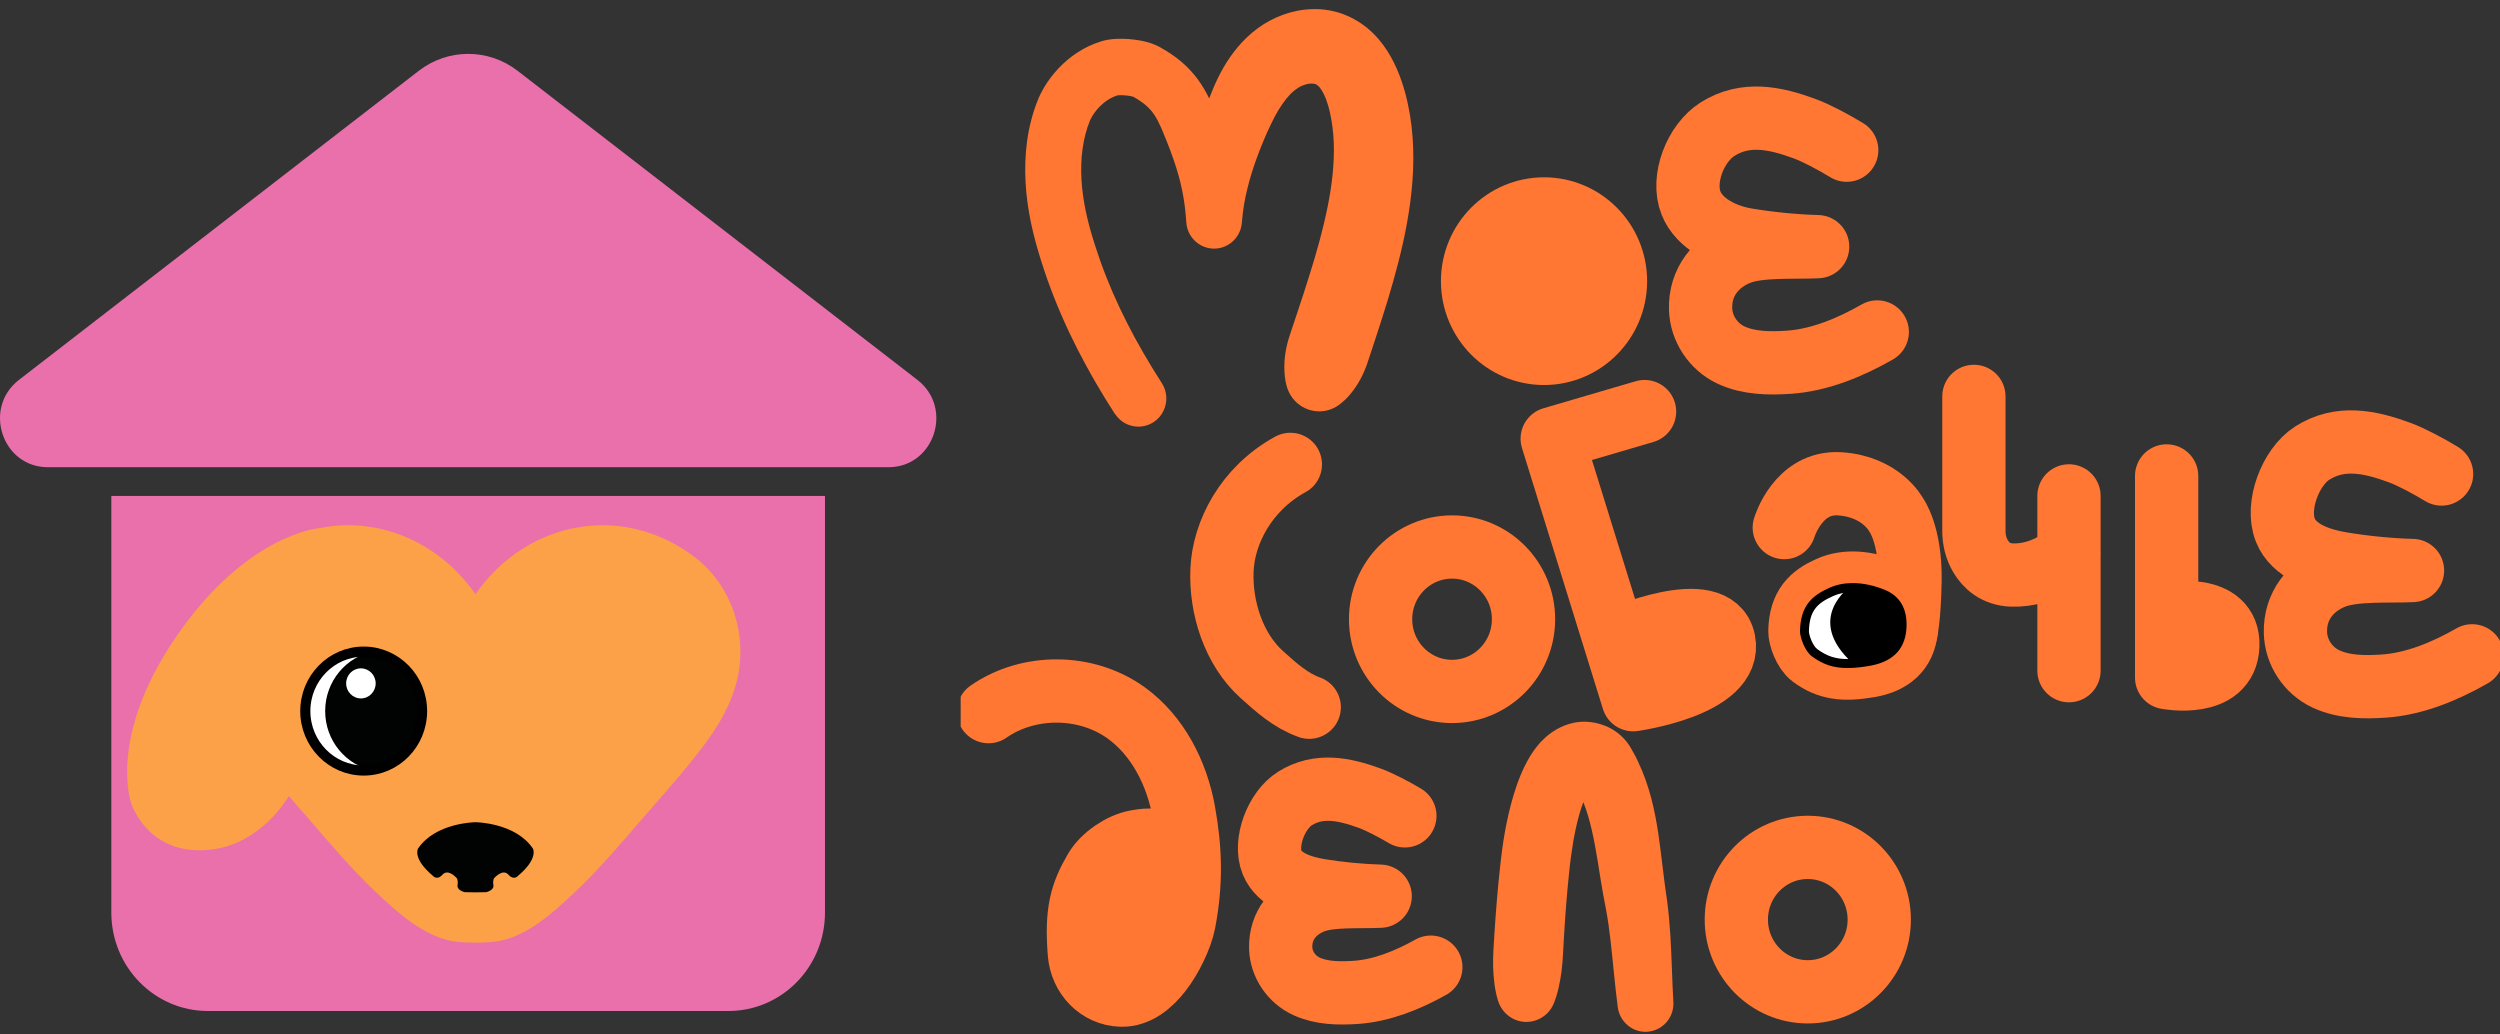 <?xml version="1.0" encoding="UTF-8"?> <svg xmlns="http://www.w3.org/2000/svg" width="220" height="91" viewBox="0 0 220 91" fill="none"><rect x="0" y="0" width="220" height="91" fill="#333333" stroke="none"/> <g clip-path="url(#clip0_308_709)"> <path d="M72.598 43.641V80.311C72.598 85.093 68.793 88.968 64.098 88.968H18.297C13.602 88.968 9.797 85.093 9.797 80.311V43.641H72.598Z" fill="#E970AB"></path> <path d="M45.547 6.231L80.729 33.428C83.936 35.908 82.215 41.115 78.189 41.115H4.21C0.184 41.115 -1.537 35.906 1.67 33.428L36.852 6.231C39.423 4.244 42.978 4.244 45.547 6.231Z" fill="#E970AB"></path> <path d="M61.206 49.083C54.882 44.197 46.393 45.765 41.838 52.288C38.553 47.583 33.221 45.458 28.131 46.47C28.131 46.47 21.603 46.972 15.346 56.261C9.505 64.931 11.525 70.618 11.525 70.618C11.525 70.618 12.931 75.377 18.515 74.772C22.918 74.295 25.274 70.304 25.417 70.056C26.015 70.743 26.618 71.424 27.212 72.113C29.068 74.261 30.943 76.481 33.018 78.447C34.964 80.29 37.448 82.577 40.211 82.879C40.715 82.933 41.184 82.949 41.697 82.949H41.992C42.507 82.949 42.958 82.933 43.465 82.879C46.227 82.577 48.711 80.29 50.657 78.447C52.735 76.481 54.607 74.261 56.464 72.113C58.392 69.883 60.39 67.702 62.142 65.317C63.739 63.145 65.005 60.674 65.145 57.915C65.317 54.515 63.887 51.154 61.206 49.083Z" fill="#FCA147"></path> <path d="M32.005 67.806C34.842 67.806 37.142 65.464 37.142 62.575C37.142 59.685 34.842 57.343 32.005 57.343C29.167 57.343 26.867 59.685 26.867 62.575C26.867 65.464 29.167 67.806 32.005 67.806Z" fill="white"></path> <path d="M37.142 62.575C37.142 65.14 35.33 67.275 32.935 67.72C30.541 67.275 28.727 65.14 28.727 62.575C28.727 60.009 30.539 57.872 32.935 57.427C35.33 57.872 37.142 60.009 37.142 62.575Z" fill="#010202" stroke="black" stroke-width="0.223" stroke-miterlimit="10"></path> <path d="M32.005 67.806C34.842 67.806 37.142 65.464 37.142 62.575C37.142 59.685 34.842 57.343 32.005 57.343C29.167 57.343 26.867 59.685 26.867 62.575C26.867 65.464 29.167 67.806 32.005 67.806Z" stroke="black" stroke-width="0.891" stroke-miterlimit="10"></path> <path d="M31.76 61.461C32.477 61.461 33.059 60.868 33.059 60.138C33.059 59.407 32.477 58.815 31.76 58.815C31.042 58.815 30.461 59.407 30.461 60.138C30.461 60.868 31.042 61.461 31.76 61.461Z" fill="white"></path> <path d="M41.852 78.527L40.901 78.511C40.901 78.511 40.189 78.359 40.263 77.89C40.336 77.422 40.189 77.27 40.189 77.27C40.189 77.27 39.446 76.409 38.941 76.968C38.437 77.527 38.08 77.058 38.08 77.058C36.268 75.531 36.788 74.67 36.788 74.67C38.332 72.386 41.822 72.356 41.822 72.356H41.858C41.858 72.356 45.349 72.386 46.893 74.67C46.893 74.67 47.413 75.531 45.601 77.058C45.601 77.058 45.244 77.527 44.739 76.968C44.235 76.409 43.492 77.27 43.492 77.27C43.492 77.27 43.342 77.422 43.418 77.89C43.492 78.359 42.78 78.511 42.78 78.511L41.829 78.527H41.852Z" fill="#010202"></path> </g> <g clip-path="url(#clip1_308_709)"> <path d="M146.081 56.215L143.07 59.258L146.382 60.626L151.35 58.801L150.145 55.149L146.081 56.215Z" fill="#FF7733"></path> <path d="M100.168 75.229L95.352 79.336L96.556 85.268L100.319 88.16L103.631 82.378L104.684 76.597L100.168 75.229Z" fill="#FF7733"></path> <path d="M192.737 54.203L195.38 55.182L195.899 58.006L193.289 58.85L191.434 58.074L191.367 54.388L192.737 54.203Z" fill="#FF7733"></path> <path d="M135.34 19.401L131.225 20.719L130.523 25.893L134.739 29.746L139.555 29.341L141.361 23.863L139.455 20.314L135.34 19.401Z" fill="#FF7733"></path> <path d="M98.106 36.419C95.734 32.74 93.639 28.772 92.148 24.536C91.776 23.478 91.439 22.407 91.14 21.325C90.837 20.205 90.588 19.055 90.426 17.877C90.263 16.699 90.189 15.492 90.23 14.268C90.273 13.045 90.424 11.802 90.749 10.569C90.908 9.953 91.106 9.337 91.36 8.73L91.407 8.614L91.47 8.475C91.511 8.384 91.554 8.287 91.6 8.203C91.686 8.028 91.778 7.862 91.873 7.703C92.061 7.383 92.264 7.085 92.48 6.801C93.343 5.673 94.451 4.71 95.809 4.064C96.149 3.906 96.499 3.766 96.86 3.655L96.996 3.612L97.216 3.556C97.375 3.516 97.479 3.502 97.607 3.481C97.843 3.445 98.049 3.429 98.244 3.419C99.016 3.389 99.663 3.443 100.394 3.576C100.765 3.651 101.137 3.733 101.646 3.943C101.714 3.973 101.789 4.009 101.862 4.043C101.932 4.076 102.017 4.12 102.037 4.132L102.247 4.251C102.386 4.329 102.528 4.41 102.669 4.501C103.231 4.849 103.795 5.262 104.32 5.756C104.845 6.249 105.326 6.825 105.713 7.423C106.101 8.019 106.401 8.62 106.649 9.182L106.828 9.597L106.985 9.979L107.295 10.747C107.498 11.268 107.7 11.792 107.887 12.336C108.264 13.418 108.598 14.559 108.834 15.726C109.078 16.892 109.217 18.074 109.296 19.232V19.238L104.389 19.402C104.263 16.789 104.692 14.348 105.311 12.012C105.625 10.845 106.008 9.705 106.439 8.583C106.877 7.443 107.429 6.201 108.26 5.01C108.679 4.414 109.162 3.824 109.736 3.28C110.296 2.746 111 2.211 111.744 1.818C112.493 1.421 113.301 1.117 114.175 0.946C115.052 0.782 115.999 0.736 116.974 0.911C117.217 0.96 117.461 1.006 117.703 1.081C117.825 1.117 117.945 1.153 118.064 1.193L118.422 1.332C118.894 1.524 119.33 1.763 119.745 2.041C120.57 2.595 121.234 3.288 121.743 3.985C122.256 4.686 122.631 5.399 122.934 6.09C123.235 6.783 123.459 7.46 123.642 8.122C124.359 10.747 124.479 13.405 124.298 15.901C124.109 18.405 123.642 20.783 123.06 23.059C122.769 24.197 122.453 25.313 122.121 26.409C121.786 27.505 121.439 28.582 121.091 29.644L120.57 31.227C120.397 31.751 120.236 32.276 120.01 32.772C119.786 33.271 119.521 33.751 119.194 34.21C119.031 34.44 118.854 34.663 118.658 34.883C118.461 35.102 118.245 35.312 117.982 35.515L117.882 35.592C116.577 36.591 114.718 36.331 113.731 35.012C113.525 34.736 113.37 34.425 113.269 34.113C113.061 33.451 113.022 32.836 113.022 32.236C113.026 31.638 113.1 31.064 113.22 30.51C113.338 29.956 113.523 29.428 113.7 28.899L114.224 27.328C114.57 26.288 114.908 25.259 115.225 24.236C115.545 23.215 115.85 22.205 116.119 21.2C116.655 19.19 117.09 17.21 117.274 15.293C117.367 14.336 117.408 13.399 117.369 12.489C117.331 11.581 117.215 10.704 117.029 9.866C116.844 9.043 116.567 8.338 116.308 7.941C116.182 7.739 116.074 7.617 115.991 7.548C115.95 7.514 115.907 7.48 115.873 7.458C115.865 7.455 115.858 7.449 115.85 7.441C115.84 7.437 115.83 7.435 115.82 7.429C115.804 7.413 115.775 7.413 115.751 7.399C115.647 7.365 115.48 7.343 115.276 7.357C115.07 7.375 114.83 7.439 114.598 7.536C114.36 7.637 114.166 7.756 113.908 7.961C113.666 8.158 113.425 8.406 113.187 8.698C112.951 8.992 112.719 9.333 112.491 9.705C112.379 9.893 112.269 10.088 112.161 10.293C112.053 10.497 111.949 10.704 111.839 10.938C111.399 11.85 111.01 12.789 110.658 13.734C110.302 14.678 110.005 15.633 109.773 16.584C109.53 17.535 109.382 18.479 109.302 19.394L109.282 19.619C109.164 20.981 107.973 21.99 106.625 21.869C105.403 21.76 104.467 20.761 104.395 19.559V19.555C104.328 18.59 104.218 17.653 104.025 16.737C103.841 15.818 103.577 14.912 103.255 13.989C103.098 13.528 102.917 13.059 102.734 12.59L102.447 11.881L102.302 11.526L102.166 11.21C101.985 10.801 101.805 10.451 101.614 10.158C101.423 9.864 101.219 9.623 100.973 9.391C100.73 9.16 100.439 8.942 100.103 8.733C100.022 8.68 99.934 8.63 99.844 8.581L99.71 8.505C99.698 8.499 99.672 8.483 99.71 8.505C99.722 8.511 99.737 8.517 99.747 8.521C99.769 8.529 99.627 8.481 99.482 8.455C99.177 8.396 98.767 8.366 98.487 8.38C98.421 8.384 98.364 8.39 98.338 8.392C98.338 8.392 98.309 8.396 98.342 8.392C98.352 8.392 98.362 8.386 98.372 8.382L98.32 8.4C98.179 8.444 98.037 8.501 97.9 8.565C97.348 8.821 96.807 9.276 96.385 9.83C96.281 9.967 96.184 10.108 96.104 10.247C96.061 10.316 96.027 10.382 95.994 10.445C95.974 10.479 95.966 10.505 95.953 10.533L95.933 10.575L95.905 10.644C95.748 11.017 95.62 11.417 95.514 11.83C95.084 13.486 95.05 15.341 95.306 17.196C95.434 18.127 95.634 19.059 95.886 19.992C96.153 20.959 96.456 21.919 96.79 22.866C98.124 26.657 100.014 30.258 102.237 33.708C102.978 34.855 102.656 36.395 101.52 37.143C100.384 37.892 98.861 37.566 98.12 36.419H98.108H98.106Z" fill="#FF7733"></path> <path d="M162.511 13.216C161.432 12.556 159.879 11.722 158.848 11.339C156.155 10.34 153.565 9.833 151.136 11.373C149.209 12.592 147.957 15.75 148.814 17.879C149.558 19.732 151.75 20.768 153.693 21.094C155.645 21.422 157.946 21.656 159.952 21.706C157.846 21.807 154.837 21.579 153.029 22.29C151.038 23.072 149.592 24.8 149.651 27.165C149.694 28.901 150.761 30.508 152.319 31.239C153.878 31.97 155.662 31.989 157.378 31.88C160.109 31.703 162.817 30.577 165.199 29.213" stroke="#FF7733" stroke-width="5.568" stroke-linecap="round" stroke-linejoin="round"></path> <path d="M214.859 41.713C213.78 41.054 212.227 40.22 211.196 39.837C208.503 38.838 205.913 38.331 203.484 39.87C201.557 41.09 200.256 44.528 201.112 46.657C201.857 48.51 204.097 49.268 206.041 49.594C207.992 49.922 210.294 50.156 212.3 50.206C210.193 50.307 207.185 50.078 205.377 50.789C203.386 51.572 201.94 53.3 201.999 55.665C202.042 57.401 203.109 59.008 204.667 59.738C206.226 60.469 208.01 60.489 209.726 60.38C212.457 60.203 215.165 59.077 217.547 57.713" stroke="#FF7733" stroke-width="5.568" stroke-linecap="round" stroke-linejoin="round"></path> <path d="M123.629 71.795C122.714 71.247 121.395 70.552 120.516 70.234C118.229 69.402 116.028 68.981 113.963 70.262C112.326 71.277 111.219 74.138 111.946 75.91C112.579 77.451 114.483 78.083 116.136 78.355C117.795 78.627 119.75 78.822 121.456 78.865C119.666 78.951 117.109 78.76 115.572 79.35C113.88 80.001 112.652 81.439 112.701 83.407C112.736 84.851 113.644 86.19 114.969 86.797C116.291 87.407 117.81 87.423 119.267 87.332C121.587 87.185 123.889 86.247 125.913 85.111" stroke="#FF7733" stroke-width="5.568" stroke-linecap="round" stroke-linejoin="round"></path> <path d="M113.552 40.867C109.604 43.03 107.686 46.909 107.537 50.122C107.383 53.455 108.57 57.151 111.048 59.371C112.32 60.511 113.566 61.643 115.213 62.235" stroke="#FF7733" stroke-width="5.568" stroke-linecap="round" stroke-linejoin="round"></path> <path d="M165.858 51.909C167.438 52.56 167.881 53.927 167.749 55.428C167.586 57.297 166.373 58.278 164.512 58.598C162.154 59.003 160.834 58.787 159.444 57.762C158.792 57.279 158.379 56.042 158.391 55.532C158.442 53.301 159.444 52.419 160.973 51.732C162.506 51.043 164.308 51.27 165.858 51.909Z" stroke="#FF7733" stroke-width="5.568" stroke-linecap="round" stroke-linejoin="round"></path> <path d="M86.992 62.624C90.535 60.163 95.603 60.209 99.103 62.733C101.878 64.735 103.555 68.032 104.17 71.42C104.785 74.81 104.844 77.725 104.205 81.112C103.94 82.516 103.018 84.347 102.147 85.473C101.244 86.639 100.074 87.61 98.661 87.57C96.674 87.514 95.14 85.894 94.983 83.892C94.696 80.25 95.148 78.653 96.401 76.522C97.077 75.374 98.663 74.299 99.964 74.063C101.218 73.835 101.896 73.809 104.506 74.722" stroke="#FF7733" stroke-width="5.568" stroke-linecap="round" stroke-linejoin="round"></path> <path d="M131.835 88.09C131.678 87.594 131.582 87.099 131.515 86.605C131.448 86.11 131.411 85.616 131.397 85.121C131.366 84.132 131.454 83.147 131.509 82.156C131.637 80.176 131.798 78.188 132.018 76.192L132.105 75.443L132.203 74.665C132.276 74.142 132.356 73.618 132.453 73.094C132.647 72.045 132.885 70.993 133.211 69.914C133.541 68.836 133.942 67.73 134.667 66.514C134.874 66.2 135.07 65.895 135.355 65.563C135.424 65.481 135.485 65.404 135.561 65.321L135.813 65.07L136.072 64.826C136.163 64.747 136.259 64.671 136.353 64.598C136.74 64.308 137.159 64.052 137.682 63.845C137.943 63.742 138.232 63.652 138.554 63.591C138.713 63.559 138.886 63.535 139.065 63.523C139.158 63.517 139.242 63.511 139.34 63.511H139.482L139.61 63.515C140.13 63.541 140.687 63.64 141.274 63.879C141.856 64.111 142.465 64.512 142.933 65.031C143.053 65.158 143.157 65.295 143.261 65.432L143.402 65.64L143.469 65.744L143.497 65.793L143.719 66.191L143.939 66.588L144.133 66.993C144.652 68.073 145.03 69.177 145.314 70.256C145.876 72.421 146.087 74.48 146.323 76.389L146.497 77.795L146.7 79.239C146.839 80.291 146.93 81.324 146.993 82.333C147.052 83.342 147.091 84.331 147.13 85.302C147.166 86.271 147.199 87.22 147.256 88.154V88.166C147.339 89.534 146.307 90.712 144.951 90.795C143.656 90.875 142.534 89.917 142.365 88.636C142.235 87.629 142.127 86.636 142.029 85.663C141.932 84.69 141.84 83.737 141.732 82.805C141.624 81.876 141.502 80.97 141.343 80.099L141.07 78.661C140.979 78.158 140.899 77.666 140.82 77.177C140.516 75.233 140.231 73.416 139.759 71.823C139.525 71.026 139.244 70.292 138.902 69.628L138.774 69.378L138.633 69.144L138.493 68.907L138.476 68.878L138.491 68.905C138.503 68.925 138.517 68.945 138.531 68.963C138.558 69.007 138.592 69.042 138.625 69.084C138.767 69.245 138.963 69.372 139.097 69.426C139.236 69.483 139.313 69.491 139.352 69.497H139.39L139.441 69.499C139.478 69.497 139.503 69.499 139.535 69.495C139.594 69.491 139.647 69.483 139.688 69.477C139.775 69.461 139.832 69.444 139.869 69.43C139.944 69.402 139.944 69.398 139.946 69.4C139.946 69.398 139.95 69.406 139.946 69.412C139.944 69.414 139.942 69.416 139.938 69.416C139.932 69.422 139.922 69.442 139.912 69.454C139.902 69.467 139.893 69.479 139.881 69.493C139.875 69.499 139.869 69.503 139.863 69.513L139.841 69.549C139.814 69.597 139.785 69.64 139.753 69.686C139.49 70.147 139.197 70.876 138.981 71.662C138.757 72.45 138.574 73.3 138.429 74.168C138.358 74.603 138.291 75.042 138.232 75.485L138.151 76.156L138.075 76.859C137.878 78.736 137.735 80.633 137.623 82.541C137.56 83.495 137.544 84.454 137.422 85.411C137.361 85.89 137.283 86.368 137.175 86.847C137.069 87.326 136.935 87.804 136.74 88.281L136.737 88.293C136.188 89.641 134.659 90.285 133.325 89.731C132.592 89.421 132.063 88.801 131.835 88.09Z" fill="#FF7733"></path> <path d="M135.874 31.098C139.347 31.098 142.163 28.253 142.163 24.743C142.163 21.233 139.347 18.387 135.874 18.387C132.401 18.387 129.586 21.233 129.586 24.743C129.586 28.253 132.401 31.098 135.874 31.098Z" stroke="#FF7733" stroke-width="5.568" stroke-linecap="round" stroke-linejoin="round"></path> <path d="M127.781 60.846C131.254 60.846 134.069 58.001 134.069 54.491C134.069 50.981 131.254 48.136 127.781 48.136C124.308 48.136 121.492 50.981 121.492 54.491C121.492 58.001 124.308 60.846 127.781 60.846Z" stroke="#FF7733" stroke-width="5.568" stroke-linecap="round" stroke-linejoin="round"></path> <path d="M159.085 87.28C162.558 87.28 165.374 84.435 165.374 80.925C165.374 77.415 162.558 74.57 159.085 74.57C155.612 74.57 152.797 77.415 152.797 80.925C152.797 84.435 155.612 87.28 159.085 87.28Z" stroke="#FF7733" stroke-width="5.568" stroke-linecap="round" stroke-linejoin="round"></path> <path d="M144.722 36.22L136.594 38.603L143.719 61.573C143.719 61.573 152.5 60.356 151.698 56.402C150.894 52.447 142.316 56.249 142.316 56.249" stroke="#FF7733" stroke-width="5.568" stroke-linecap="round" stroke-linejoin="round"></path> <path d="M157.016 46.428C157.016 46.428 158.22 42.347 161.883 42.575C165.546 42.803 166.851 45.288 166.851 45.288C166.851 45.288 168.156 47 168.081 51.145C168.022 54.396 167.73 55.615 167.73 55.615" stroke="#FF7733" stroke-width="5.568" stroke-linecap="round" stroke-linejoin="round"></path> <path d="M182.07 43.639V59.019" stroke="#FF7733" stroke-width="5.568" stroke-linecap="round" stroke-linejoin="round"></path> <path d="M173.703 34.883V46.727C173.703 47.504 173.89 48.275 174.285 48.942C174.756 49.74 175.594 50.553 177.048 50.602C179.958 50.703 182.031 48.743 182.031 48.743" stroke="#FF7733" stroke-width="5.568" stroke-linecap="round" stroke-linejoin="round"></path> <path d="M190.664 41.882V59.629C190.664 59.629 195.915 60.644 196.049 56.822C196.182 53.001 190.798 54.016 190.798 54.016" stroke="#FF7733" stroke-width="5.568" stroke-linecap="round" stroke-linejoin="round"></path> <path d="M162.584 58.391C161.438 58.391 160.599 58.115 159.681 57.438C159.159 57.052 158.779 55.944 158.789 55.537C158.834 53.517 159.685 52.745 161.14 52.091C161.709 51.835 162.348 51.706 163.042 51.706C163.889 51.706 164.812 51.903 165.714 52.274C166.945 52.78 167.499 53.829 167.363 55.39C167.226 56.969 166.273 57.888 164.453 58.202C163.722 58.331 163.111 58.391 162.584 58.391Z" fill="white"></path> <path d="M163.042 52.105C163.838 52.105 164.711 52.292 165.568 52.645C166.635 53.084 167.095 53.972 166.973 55.358C166.896 56.234 166.544 57.444 164.388 57.815C163.681 57.936 163.091 57.996 162.586 57.996C161.533 57.996 160.759 57.742 159.916 57.12C159.519 56.826 159.177 55.873 159.185 55.549C159.226 53.722 159.93 53.075 161.301 52.459C161.818 52.222 162.406 52.105 163.042 52.105ZM163.042 51.311C162.333 51.311 161.631 51.438 160.981 51.73C159.452 52.417 158.448 53.297 158.399 55.529C158.387 56.04 158.8 57.279 159.452 57.76C160.409 58.467 161.333 58.788 162.586 58.788C163.152 58.788 163.787 58.723 164.52 58.596C166.381 58.276 167.594 57.297 167.757 55.426C167.888 53.925 167.444 52.558 165.866 51.907C164.974 51.541 164.001 51.311 163.042 51.311Z" fill="black"></path> <path d="M162.889 51.561C162.889 51.561 158.673 54.413 163.052 58.381L165.447 58.127L166.927 56.53C166.927 56.53 167.265 54.324 167.253 54.248C167.241 54.173 165.585 52.068 165.585 52.068L162.889 51.561Z" fill="black"></path> </g> <defs> <clipPath id="clip0_308_709"> <rect width="82.4" height="84.227" fill="white" transform="translate(0 4.741)"></rect> </clipPath> <clipPath id="clip1_308_709"> <rect width="135.464" height="90" fill="white" transform="translate(84.539 0.799)"></rect> </clipPath> </defs> </svg> 
